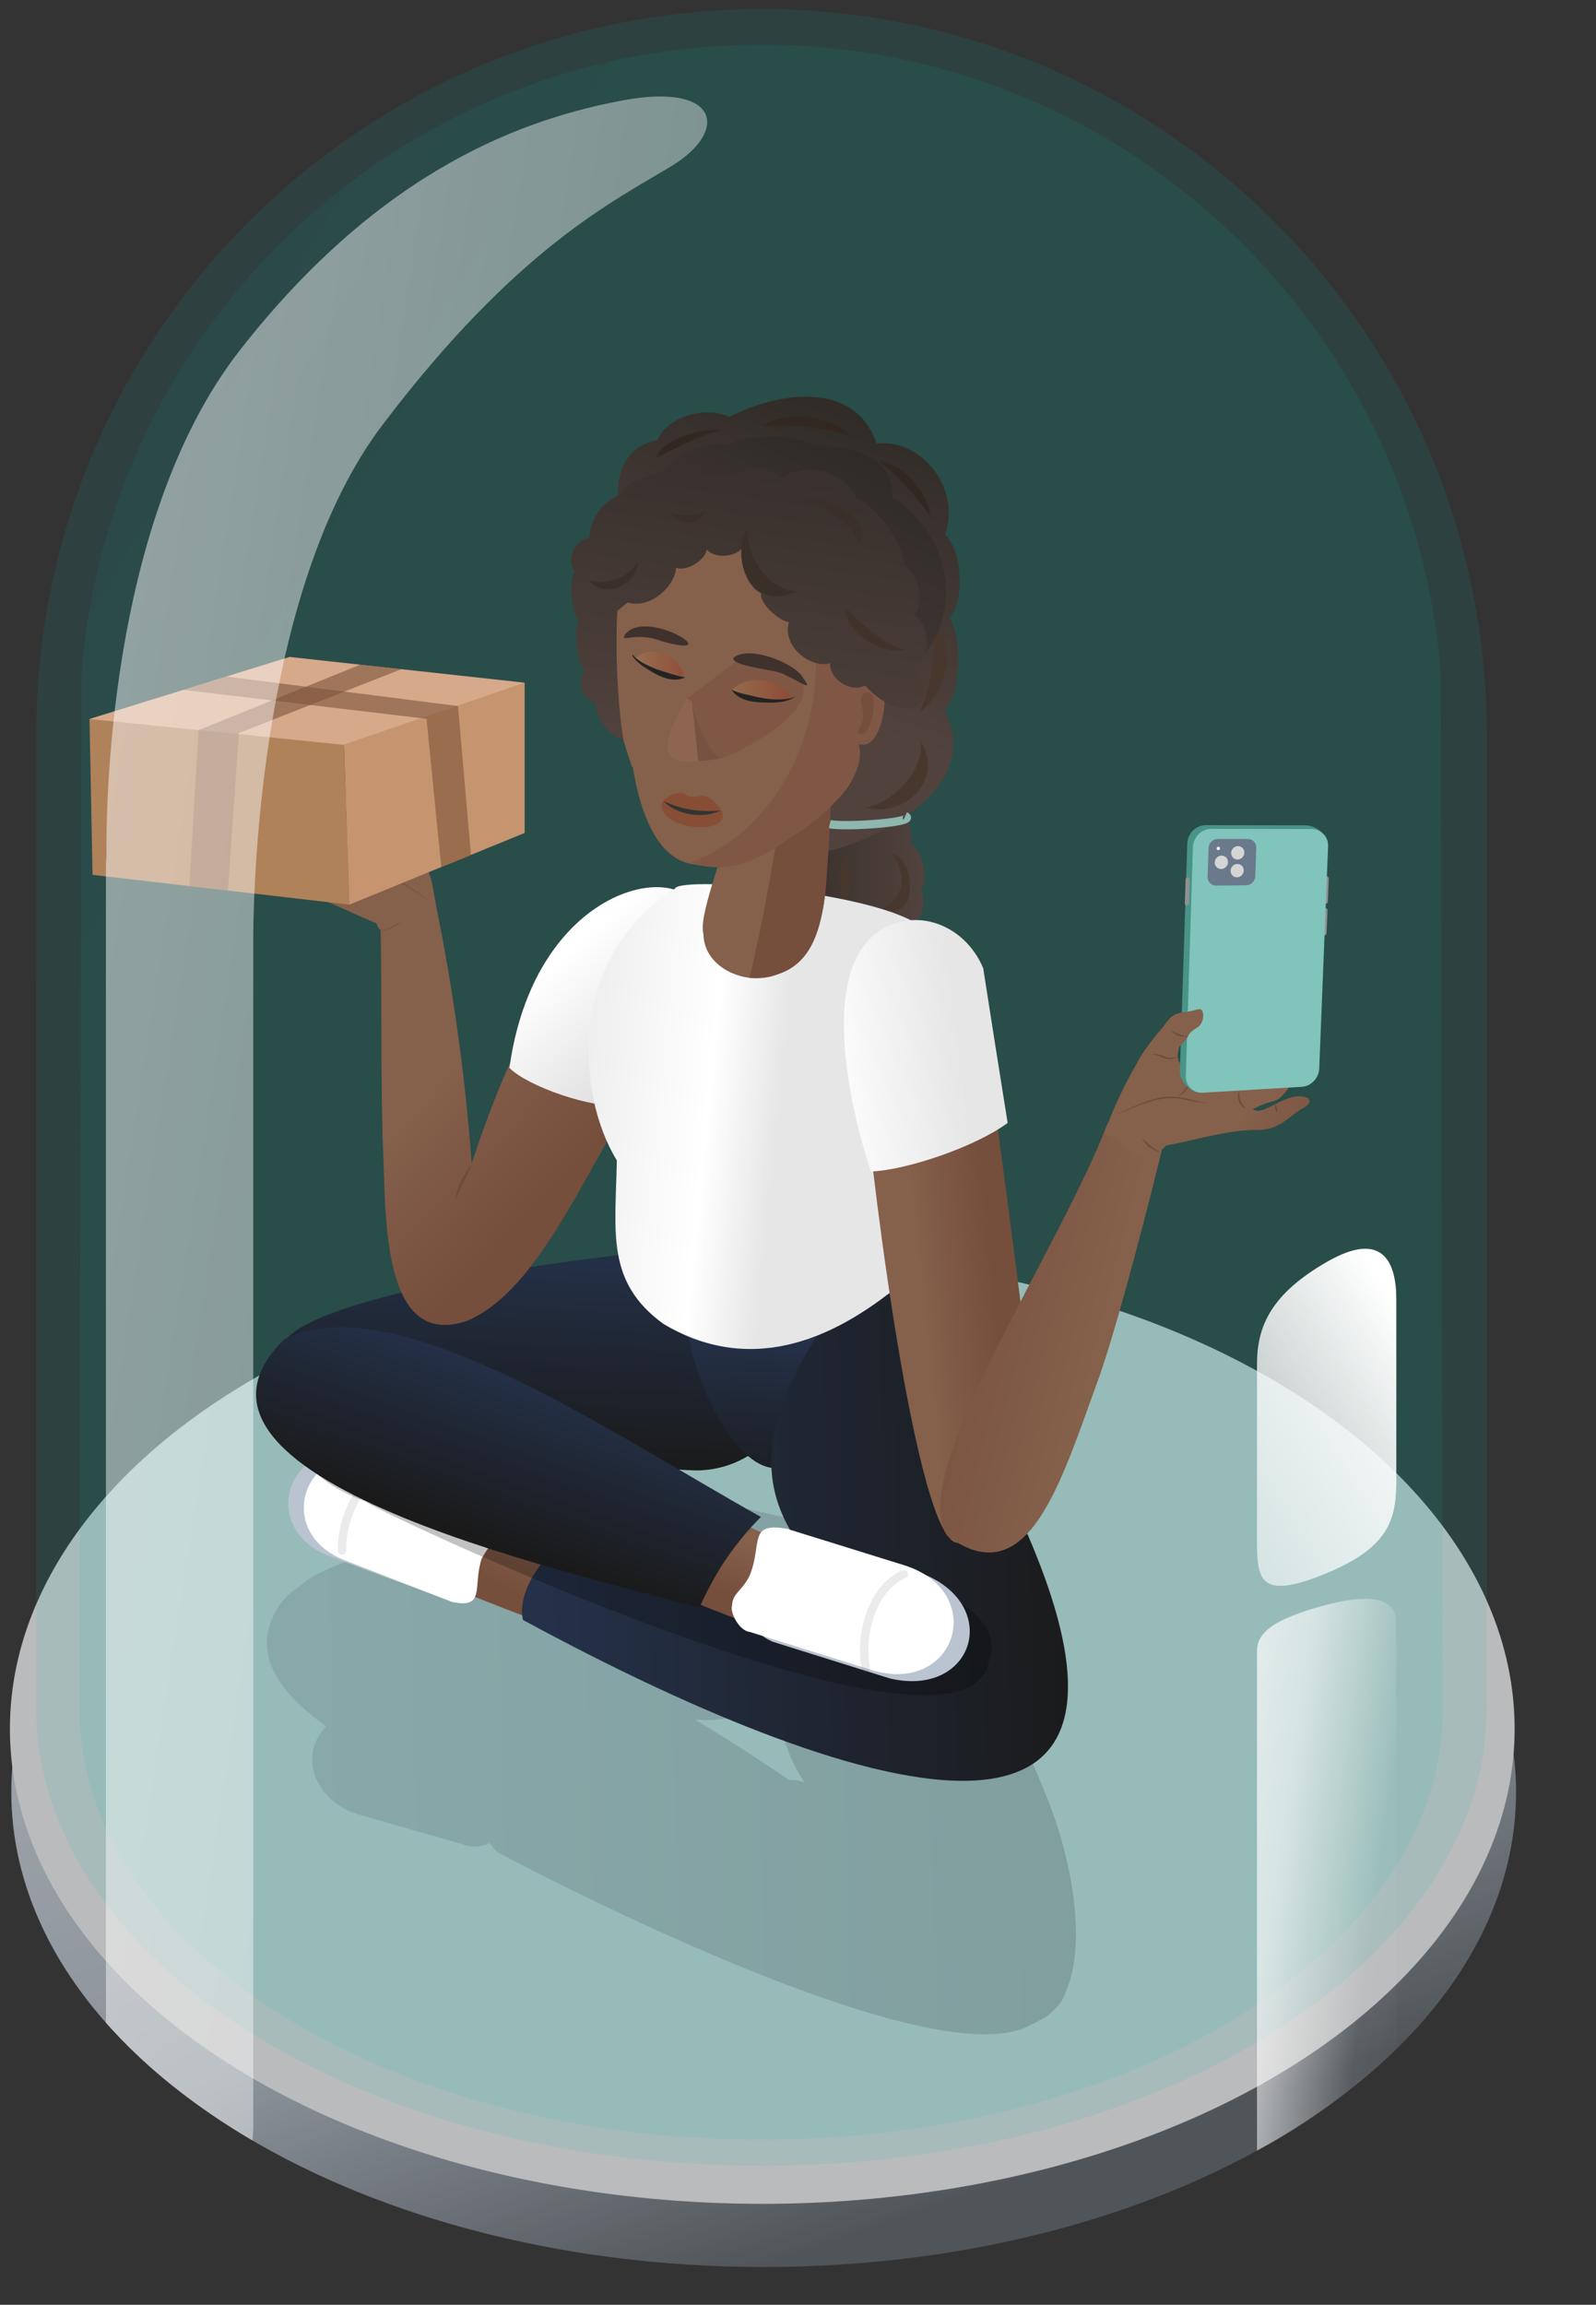 <?xml version="1.0" encoding="UTF-8"?>
<svg xmlns="http://www.w3.org/2000/svg" width="575" height="830" xmlns:xlink="http://www.w3.org/1999/xlink" version="1.1" viewBox="0 0 575 830">
  <rect x="0" y="0" width="575" height="830" fill="#333333" stroke="none"/>
  <defs>
    <style>
      .cls-1 {
        fill: #070707;
      }

      .cls-2 {
        fill: #d6a98a;
      }

      .cls-3 {
        opacity: .24;
      }

      .cls-3, .cls-4, .cls-5, .cls-6, .cls-7, .cls-8, .cls-9, .cls-10, .cls-11 {
        isolation: isolate;
      }

      .cls-12 {
        fill: #499488;
      }

      .cls-13 {
        fill: #85604b;
      }

      .cls-14 {
        fill: #232323;
      }

      .cls-15 {
        fill: #754e3c;
      }

      .cls-16 {
        fill: #333435;
      }

      .cls-17 {
        fill: url(#linear-gradient-8);
      }

      .cls-18 {
        fill: url(#linear-gradient-7);
      }

      .cls-19 {
        fill: url(#linear-gradient-5);
      }

      .cls-20 {
        fill: url(#linear-gradient-6);
      }

      .cls-21 {
        fill: url(#linear-gradient-9);
      }

      .cls-22 {
        fill: #7f563b;
        opacity: .61;
      }

      .cls-23 {
        fill: #3f332a;
      }

      .cls-24 {
        fill: #c6946f;
      }

      .cls-25 {
        fill: #3a4853;
        fill-opacity: 0;
      }

      .cls-26 {
        fill: #775243;
      }

      .cls-27 {
        fill: #8e6551;
      }

      .cls-28 {
        fill: #191512;
      }

      .cls-29 {
        fill: url(#linear-gradient);
      }

      .cls-30 {
        fill: #ecedef;
      }

      .cls-31 {
        fill: #919191;
      }

      .cls-32 {
        fill: #3f312c;
      }

      .cls-33 {
        fill: #80c4bc;
      }

      .cls-34 {
        fill: #6a798c;
      }

      .cls-35 {
        fill: #332821;
      }

      .cls-36 {
        fill: #47372c;
      }

      .cls-37 {
        fill: #af825a;
      }

      .cls-38 {
        fill: #fff;
      }

      .cls-39 {
        fill: #bac3d0;
      }

      .cls-4 {
        fill: url(#linear-gradient-3);
        opacity: .09;
      }

      .cls-5 {
        fill: url(#linear-gradient-4);
        opacity: .21;
      }

      .cls-6 {
        fill: url(#linear-gradient-2);
        opacity: .11;
      }

      .cls-40 {
        fill: url(#linear-gradient-10);
      }

      .cls-41 {
        fill: url(#linear-gradient-11);
      }

      .cls-42 {
        fill: url(#linear-gradient-12);
      }

      .cls-43 {
        fill: url(#linear-gradient-13);
      }

      .cls-44 {
        fill: url(#linear-gradient-19);
      }

      .cls-45 {
        fill: url(#linear-gradient-14);
      }

      .cls-46 {
        fill: url(#linear-gradient-22);
      }

      .cls-47 {
        fill: url(#linear-gradient-23);
      }

      .cls-48 {
        fill: url(#linear-gradient-28);
      }

      .cls-49 {
        fill: url(#linear-gradient-25);
      }

      .cls-50 {
        fill: url(#linear-gradient-32);
      }

      .cls-51 {
        fill: url(#linear-gradient-31);
      }

      .cls-52 {
        fill: url(#linear-gradient-33);
      }

      .cls-53 {
        fill: url(#linear-gradient-30);
      }

      .cls-54 {
        fill: url(#linear-gradient-15);
      }

      .cls-55 {
        fill: url(#linear-gradient-16);
      }

      .cls-56 {
        fill: url(#linear-gradient-17);
      }

      .cls-57 {
        fill: url(#linear-gradient-18);
      }

      .cls-58 {
        fill: url(#linear-gradient-35);
      }

      .cls-59 {
        fill: url(#linear-gradient-34);
      }

      .cls-60 {
        fill: url(#linear-gradient-36);
      }

      .cls-61 {
        fill: url(#linear-gradient-27);
      }

      .cls-62 {
        fill: url(#linear-gradient-24);
      }

      .cls-63 {
        fill: url(#linear-gradient-26);
      }

      .cls-64 {
        fill: url(#linear-gradient-29);
      }

      .cls-65 {
        fill: url(#linear-gradient-37);
      }

      .cls-66 {
        fill: #874e35;
      }

      .cls-67 {
        opacity: .73;
      }

      .cls-68 {
        opacity: .22;
      }

      .cls-69 {
        opacity: .18;
      }

      .cls-70 {
        opacity: .15;
      }

      .cls-71 {
        opacity: .12;
      }

      .cls-72 {
        fill: #d5d5d5;
      }

      .cls-73 {
        fill: #805745;
      }

      .cls-74 {
        stroke: #8eb7af;
        stroke-miterlimit: 10;
      }

      .cls-74, .cls-10, .cls-11 {
        fill: none;
      }

      .cls-74, .cls-11 {
        stroke-width: 3px;
      }

      .cls-7 {
        fill: url(#linear-gradient-38);
        opacity: .49;
      }

      .cls-8 {
        fill: url(#linear-gradient-21);
      }

      .cls-8, .cls-9 {
        opacity: .56;
      }

      .cls-9 {
        fill: url(#linear-gradient-20);
      }

      .cls-75 {
        fill: #3a3029;
      }

      .cls-10 {
        stroke-width: 3px;
      }

      .cls-10, .cls-11 {
        opacity: .14;
        stroke: #6d6f72;
        stroke-linecap: round;
        stroke-linejoin: round;
      }
    </style>
    <linearGradient id="linear-gradient" x1="-6202.241" y1="664.666" x2="-6201.823" y2="663.9" gradientTransform="translate(3362476.923 227923.513) scale(542.113 -342.142)" gradientUnits="userSpaceOnUse">
      <stop offset="0" stop-color="#cfd5dc"/>
      <stop offset=".606" stop-color="#aab5c0"/>
      <stop offset="1" stop-color="#5b6167"/>
    </linearGradient>
    <linearGradient id="linear-gradient-2" x1="-6202.219" y1="665.504" x2="-6201.914" y2="665.221" gradientTransform="translate(3241138.816 516806.949) scale(522.585 -776.608)" gradientUnits="userSpaceOnUse">
      <stop offset="0" stop-color="#178eac"/>
      <stop offset="1" stop-color="#00bbac"/>
    </linearGradient>
    <linearGradient id="linear-gradient-3" x1="-6201.457" y1="665.489" x2="-6201.152" y2="665.206" gradientTransform="translate(3045692.94 502030.558) scale(491.13 -754.402)" xlink:href="#linear-gradient-2"/>
    <linearGradient id="linear-gradient-4" x1="-7287.924" y1="-412.36" x2="-7286.924" y2="-412.378" gradientTransform="translate(2124604.687 80034.465) scale(291.511 192.54)" gradientUnits="userSpaceOnUse">
      <stop offset="0" stop-color="#536473"/>
      <stop offset="1" stop-color="#303740"/>
    </linearGradient>
    <linearGradient id="linear-gradient-5" x1="271.315" y1="-65.63" x2="333.169" y2="-65.63" gradientTransform="translate(0 252) scale(1 -1)" gradientUnits="userSpaceOnUse">
      <stop offset="0" stop-color="#2d2925"/>
      <stop offset=".978" stop-color="#51423d"/>
    </linearGradient>
    <linearGradient id="linear-gradient-6" x1="-7337.643" y1="-478.889" x2="-7336.452" y2="-478.836" gradientTransform="translate(-167498.071 157609.988) rotate(128.152) scale(29.781 72.786) skewX(31.048)" gradientUnits="userSpaceOnUse">
      <stop offset="0" stop-color="#85604b"/>
      <stop offset=".26" stop-color="#85604b"/>
      <stop offset=".85" stop-color="#754e3c"/>
      <stop offset="1" stop-color="#754e3c"/>
    </linearGradient>
    <linearGradient id="linear-gradient-7" x1="-7312.632" y1="-453.926" x2="-7311.632" y2="-453.944" gradientTransform="translate(-114139.478 575911.823) rotate(92.98) scale(79.401 185.637)" gradientUnits="userSpaceOnUse">
      <stop offset="0" stop-color="#243149"/>
      <stop offset="1" stop-color="#1a1a1a"/>
    </linearGradient>
    <linearGradient id="linear-gradient-8" x1="-7289.096" y1="-513.096" x2="-7288.347" y2="-512.924" gradientTransform="translate(88730.056 593036.287) rotate(77.993) scale(82.039 71.633)" xlink:href="#linear-gradient-7"/>
    <linearGradient id="linear-gradient-9" x1="-7278.564" y1="-412.253" x2="-7277.638" y2="-412.27" gradientTransform="translate(1548727.901 75984.412) scale(212.753 182.974)" xlink:href="#linear-gradient-7"/>
    <linearGradient id="linear-gradient-10" x1="-13719.832" y1="1463.381" x2="-13695.293" y2="1472.046" gradientTransform="translate(-13597.024 -1212.364) rotate(-167.619)" xlink:href="#linear-gradient-6"/>
    <linearGradient id="linear-gradient-11" x1="-7714.428" y1="-415.153" x2="-7713.955" y2="-414.772" gradientTransform="translate(1263811.94 131671.961) rotate(3.038) scale(164.479 154.52)" xlink:href="#linear-gradient-6"/>
    <linearGradient id="linear-gradient-12" x1="97.47" y1="291.808" x2="115.031" y2="291.808" gradientTransform="matrix(1,0,0,1,0,0)" xlink:href="#linear-gradient-6"/>
    <linearGradient id="linear-gradient-13" x1="91.93" y1="299.607" x2="113.848" y2="299.607" gradientTransform="matrix(1,0,0,1,0,0)" xlink:href="#linear-gradient-6"/>
    <linearGradient id="linear-gradient-14" x1="-7641.282" y1="-373.374" x2="-7642.617" y2="-373.342" gradientTransform="translate(464498.077 -94434.313) rotate(-13.964) scale(61.968 53.852)" xlink:href="#linear-gradient-6"/>
    <linearGradient id="linear-gradient-15" x1="-7345.144" y1="-478.041" x2="-7343.953" y2="-477.987" gradientTransform="translate(-172609.062 152197.693) rotate(130.037) scale(29.781 72.786) skewX(31.048)" xlink:href="#linear-gradient-6"/>
    <linearGradient id="linear-gradient-16" x1="-7345.899" y1="-448.651" x2="-7344.93" y2="-448.668" gradientTransform="translate(-247694.613 412892.739) rotate(109.993) scale(64.294 204.941)" xlink:href="#linear-gradient-7"/>
    <linearGradient id="linear-gradient-17" x1="-7123.451" y1="-490.589" x2="-7117.82" y2="-488.791" gradientTransform="translate(161343.181 160394.549) rotate(38.016) scale(31.659 54.754)" gradientUnits="userSpaceOnUse">
      <stop offset="0" stop-color="#fff"/>
      <stop offset=".502" stop-color="#c1c1c1"/>
      <stop offset=".509" stop-color="gray"/>
      <stop offset=".74" stop-color="gray"/>
      <stop offset="1" stop-color="gray"/>
    </linearGradient>
    <linearGradient id="linear-gradient-18" x1="280.324" y1="-151.626" x2="154.709" y2="-138.825" gradientTransform="translate(0 252) scale(1 -1)" gradientUnits="userSpaceOnUse">
      <stop offset="0" stop-color="#e6e6e6"/>
      <stop offset=".202" stop-color="#fff"/>
      <stop offset=".771" stop-color="#e5e5e5"/>
      <stop offset="1" stop-color="#e6e6e6"/>
    </linearGradient>
    <linearGradient id="linear-gradient-19" x1="311.626" y1="116.217" x2="272.906" y2="-.994" xlink:href="#linear-gradient-5"/>
    <linearGradient id="linear-gradient-20" x1="229.12" y1="12.509" x2="246.476" y2="12.509" gradientTransform="translate(0 252) scale(1 -1)" gradientUnits="userSpaceOnUse">
      <stop offset="0" stop-color="#a57a53"/>
      <stop offset=".978" stop-color="#99432c"/>
    </linearGradient>
    <linearGradient id="linear-gradient-21" x1="263.77" y1="3.228" x2="285.27" y2="3.228" xlink:href="#linear-gradient-20"/>
    <linearGradient id="linear-gradient-22" x1="308.042" y1="103.395" x2="241.861" y2="-27.9" xlink:href="#linear-gradient-5"/>
    <linearGradient id="linear-gradient-23" x1="284.185" y1="130.651" x2="261.707" y2="-27.209" xlink:href="#linear-gradient-5"/>
    <linearGradient id="linear-gradient-24" x1="-7073.062" y1="-406.665" x2="-7071.529" y2="-406.596" gradientTransform="translate(218666.752 41688.311) rotate(-6.488) scale(30.014 161.391)" xlink:href="#linear-gradient-6"/>
    <linearGradient id="linear-gradient-25" x1="-7801.453" y1="-418.241" x2="-7800.601" y2="-418.329" gradientTransform="translate(-1208983.426 -113340.315) rotate(-171.573) scale(155.489 -154.52)" xlink:href="#linear-gradient-6"/>
    <linearGradient id="linear-gradient-26" x1="-14258.594" y1="812.227" x2="-14277.2" y2="805.69" gradientTransform="translate(-13777.469 -890.415) rotate(-171.576)" xlink:href="#linear-gradient-6"/>
    <linearGradient id="linear-gradient-27" x1="-8212.914" y1="-442.377" x2="-8213.049" y2="-441.895" gradientTransform="translate(-118807.948 -9919.628) rotate(-165.889) scale(14.39 -43.176) skewX(-.05)" xlink:href="#linear-gradient-6"/>
    <linearGradient id="linear-gradient-28" x1="-8060.634" y1="-440.416" x2="-8059.63" y2="-438.871" gradientTransform="translate(-175133.407 -20217.983) rotate(-168.457) scale(21.855 -33.942) skewX(-.011)" xlink:href="#linear-gradient-6"/>
    <linearGradient id="linear-gradient-29" x1="-7858.875" y1="-460.161" x2="-7860.21" y2="-460.129" gradientTransform="translate(-450031.782 -186334.199) rotate(-154.571) scale(61.968 -53.852)" xlink:href="#linear-gradient-6"/>
    <linearGradient id="linear-gradient-30" x1="-7133.81" y1="-386.33" x2="-7135.048" y2="-386.524" gradientTransform="translate(282355.277 -32523.341) rotate(-12.007) scale(39.626 68.552)" gradientUnits="userSpaceOnUse">
      <stop offset="0" stop-color="#e6e6e6"/>
      <stop offset="1" stop-color="#fff"/>
    </linearGradient>
    <linearGradient id="linear-gradient-31" x1="-7592.489" y1="-372.295" x2="-7592.308" y2="-371.821" gradientTransform="translate(327416.351 -60732.925) rotate(-13.965) scale(43.773 53.111)" xlink:href="#linear-gradient-6"/>
    <linearGradient id="linear-gradient-32" x1="131.574" y1="292.652" x2="147.674" y2="292.652" gradientTransform="matrix(1,0,0,1,0,0)" xlink:href="#linear-gradient-6"/>
    <linearGradient id="linear-gradient-33" x1="-7900.749" y1="-460.371" x2="-7900.38" y2="-459.402" gradientTransform="translate(-322384.025 -126058.727) rotate(-154.571) scale(43.773 -53.111)" xlink:href="#linear-gradient-6"/>
    <linearGradient id="linear-gradient-34" x1="-7900.688" y1="-460.299" x2="-7900.502" y2="-459.812" gradientTransform="translate(-322384.025 -126058.727) rotate(-154.571) scale(43.773 -53.111)" xlink:href="#linear-gradient-6"/>
    <linearGradient id="linear-gradient-35" x1="-7900.298" y1="-459.884" x2="-7900.033" y2="-460.634" gradientTransform="translate(-322384.025 -126058.727) rotate(-154.571) scale(43.773 -53.111)" xlink:href="#linear-gradient-6"/>
    <linearGradient id="linear-gradient-36" x1="-6090.886" y1="664.216" x2="-6088.981" y2="663.143" gradientTransform="translate(306115.951 138782.064) scale(50.19 -208.144)" gradientUnits="userSpaceOnUse">
      <stop offset="0" stop-color="#fff"/>
      <stop offset=".541" stop-color="#fff" stop-opacity=".6"/>
      <stop offset=".826" stop-color="#fff" stop-opacity=".043"/>
      <stop offset="1" stop-color="#fff" stop-opacity="0"/>
    </linearGradient>
    <linearGradient id="linear-gradient-37" x1="-6089.286" y1="662.533" x2="-6092.287" y2="658.077" gradientTransform="translate(306109.741 80883.261) scale(50.189 -121.398)" gradientUnits="userSpaceOnUse">
      <stop offset="0" stop-color="#fff"/>
      <stop offset=".536" stop-color="#fff" stop-opacity=".043"/>
      <stop offset=".541" stop-color="#fff" stop-opacity=".6"/>
      <stop offset="1" stop-color="#fff" stop-opacity="0"/>
    </linearGradient>
    <linearGradient id="linear-gradient-38" x1="-6185.34" y1="665.265" x2="-6182.481" y2="663.714" gradientTransform="translate(1339897.995 496202.722) scale(216.62 -745.624)" xlink:href="#linear-gradient-36"/>
  </defs>
  <!-- Generator: Adobe Illustrator 28.6.0, SVG Export Plug-In . SVG Version: 1.2.0 Build 709)  -->
  <g>
    <g id="Layer_1">
      <g class="cls-67">
        <path class="cls-25" d="M298.179,469c150.912,0,273.251,80.074,273.251,178.85s-122.339,178.85-273.251,178.85S24.93,746.626,24.93,647.85s122.338-178.85,273.249-178.85Z"/>
        <path class="cls-29" d="M274.093,474.242c149.7,0,272.1,76.591,272.1,171.071s-121.354,171.071-271.055,171.071S4.08,739.793,4.08,645.313s120.311-171.071,270.013-171.071Z"/>
        <ellipse class="cls-30" cx="274.628" cy="622.571" rx="271.058" ry="171.071"/>
      </g>
      <path class="cls-6" d="M13.059,615v-.2h0v-352.467h.01C14.288,119.071,130.801,3.3,274.352,3.3s260.063,115.771,261.282,259.033h.01v352.467h0v.2c0,91.076-116.985,164.908-261.293,164.908S13.059,706.071,13.059,615Z"/>
      <path class="cls-4" d="M28.659,615.518c.228-124.106.456-248.212.684-372.318C38.792,116.207,144.82,16.1,274.224,16.1s235.435,100.107,244.881,227.1c.228,124.107.456,248.213.684,372.32,0,85.594-109.943,154.982-245.565,154.982S28.659,701.112,28.659,615.518Z"/>
      <path class="cls-5" d="M179.53,667.176c-1.3-1-2.3-2.2-3.1-3.5-1.7.8-3.5,1.3-5.4,1.3-.6,0-1.2-.1-1.9-.2v.1l-1-.3-39.1-11.2c-11.6-3.4-18.8-14.3-15.9-24.3.8-2.8,2.3-5.3,4.4-7.4-22.9-16.2-24.6-30.3-18-41.7,1.9-3.5,4.7-6.4,8.1-8.4,17.2-17.8,127.1-32.4,145.4-31.4h4.4c3.7.2,7.4,1.2,10.7,3l24.2,5.4c6.6-1.3,13.5.2,19,4.2.3-.4.5-.9.8-1.3,7.2-12.5,42.1,44.1,48.5,62.8,0,0,3.9,1.7,16.4,32.6,10.2,25.3,14.2,54.7,6.8,70.7-.8,2.4-2.1,4.5-4,6.1-.9.9-1.8,1.8-2.8,2.5-.6.4-1.2.7-1.8,1-1.9,1.1-3.9,2.1-5.9,3-3.9,1.7-8.8,2.4-14.5,2.4-53,.1-175.3-65.4-175.3-65.4ZM288.13,641.377l1.6.4c-4.5-7-8-15-8.5-23.4-2.9-.7-5.5-2.1-7.7-4.1-6.1,3.7-13.2,5.5-20.4,5.1l-2.7-.1c16.2,9.8,28.9,18.3,33.9,21.7.9,0,1.8,0,2.7.2v-.1l1.1.3Z"/>
      <path class="cls-19" d="M271.73,303.877c-1.2.9.4,9.9,2.3,11.1-.6,3.3,2.4,10.6,3.7,11.7-1.6,5.1,3.3,15.3,9.3,13.3-.6,4.3,5.5,12.8,10.4,5.9,1.7,2.2,7.7,3.1,9.2.6,3.5,3.3,8.4,1.3,8.7-3.4,3.9,4.3,10,2.9,10.1-3.8,1.9-.2,3.6-4.9,2-7.8,5,1,6.5-6,4.4-11.1,3.3-3.9-.1-14.5-3.7-16.5,1.7-6.1-5.8-16.7-8.4-17.1"/>
      <path class="cls-36" d="M305.23,307.776c-5,4.4-1.9,20.9,1.9,24.5-1.3-3.1-1.2-23.1-1.9-24.5Z"/>
      <path class="cls-36" d="M321.43,307.377c3.7,5.9,6.6,14.3-3.7,19.9,14.4,4.9,11.3-18.5,3.7-19.9Z"/>
      <path class="cls-20" d="M236.93,568.276l-19.3,24c-17.8-5.7-52.6-19.3-69.3-26.6l17.2-24.8c3.4-3.1,73.2,23.9,71.4,27.4Z"/>
      <path class="cls-39" d="M155.83,574.176c-12.5-4.6-25-9.2-37.5-13.9-26.7-10.7-13.1-45.4,13.7-35.3l38.9,15.2c-5.2,11-10.5,22.9-15.1,34Z"/>
      <path class="cls-38" d="M162.83,576.877h0l-38.9-15.1c-26.7-10.7-13.1-45.4,13.7-35.3l38.9,15.2v.1c8.5,8.5,2.1,10.3-3,19.5-3.3,10.1,1.6,18.2-10.7,15.6Z"/>
      <path class="cls-10" d="M142.63,527.377c-12.3,2.9-19.7,19.1-19.4,31"/>
      <path class="cls-18" d="M286.73,495.476c-1,19.8-17.9,35-37.7,34-.6-.1-116-6-116.7-6.1-20-.7-32.8-20.4-30.9-37.9,3.5-19.5,128.2-36.3,147.6-35.3,22.3-2.1,38.7,23.9,37.7,45.3Z"/>
      <path class="cls-17" d="M321.73,485.176c5.3,32.5-15.9,38.2-40,43.3-14.6,3.1-29-25.5-32.8-43.3-3.8-17.8-10.4-31.4,4.2-34.5l35.3,7.9c14.6-3.1,29.5,8.8,33.3,26.6Z"/>
      <path class="cls-21" d="M200.93,557.976c17.9,6.8,35.7,13.5,53.6,20.3.7.4,59.4,9.2,59.9,10-2.5-3.9-4.6-8-6.3-12.3-47.3-35.9-32.7-71.4,0-114.6,7.2-12.5,42.1,44.1,48.5,62.9,94.4,180.4-71,111.9-168.2,59.1-2.4-10,7.6-23.4,12.5-25.4Z"/>
      <path class="cls-40" d="M155.63,317.776c-2.7-9.3-10.2-32.9-17.6-33.8-4.6-1.6-4.5-3.2-6-1.1-.3-.5-.7-.9-1.1-1.1-11.4,7-21.8,5.5-13.1,19.4-22-3.1-6.2-22.4-17.3-23.3-.7,3.5-1.4,7.1-2.1,10.6-1.6-2.8-3.4-4.1-6.4-2.8,2.3,7.4,4.7,14.7,7,22.1,3.9,1.5,5.9,4.3,10.2,5.9-6.4,1.1-5.9-2.2-13.9-6.7-3.1-2.6-11-1.8-4.8,2.9,4.7,4.6,6.7,9.6,15.6,10.9,10.7,2.6,19.4,7.7,29.5,11.7.2.7.6,1.5,1.1,2.3M136.63,334.576c7.2-.5,14.4-1,21.7-1.6-.9-5.1-1.8-10.2-2.7-15.3M129.43,288.776c.7-.8,1.7-1.8,2.3-2.8.3,2.9,2.6,2.8,3.8,5.9.2,1.3,1.7,3.8,2.6,4.8,1.4,11.4-13.4,6.8-14.6-3.7,2.9-1.4,4.8-3.1,5.9-4.2Z"/>
      <path id="Union_51" class="cls-41" d="M137.83,410.276c-.8-38.5-.1-44.2-.8-81.4,6.8-.3,13.6-.7,20.4-1,5.8,28,10.5,62.5,12.5,91.1,19.1-57.7,45.7-106,68.6-42.5-29,47.8-44.2,87.7-70,99.1-32.8,11.5-29.2-43.1-30.7-65.3Z"/>
      <path id="Path_6364" class="cls-42" d="M97.73,291.377c-.8-2.8.3-10.5,2.6-13.6,8-.3,2.3,14.2,6.4,17.7,2.8,4.2,8,3.7,8.3,6.3.1,3.7-5.6,4.9-7.6,3.5-5.6-1.8-8.9-8.6-9.7-13.9Z"/>
      <path id="Path_6365" class="cls-43" d="M98.93,307.676c-4.3-5.7-6.5-16.4-7-22.1,4.5-1.8,7,2.1,7.7,7.5,1.8,3.2,3.7,6.3,5.5,9.4,2.9,2.1,5.4,1.4,7.8,4.1,2.2,2.3.2,7.7-3.4,7.5-1.5,0-1.9-1-4.9-3-3.1-2-4.1-1.8-5.7-3.4Z"/>
      <path id="Path_6363" class="cls-45" d="M135.53,332.276c-10.1-3.9-18.8-9.1-29.5-11.7-8.9-1.3-10.9-6.3-15.6-10.9-1.5-1-3.8-3.6-1-4.2,6.7-1.2,13.2,8.5,16.8,8.2,7-.9,18.2,1.4,25.9.9,45,3.2,12.8,35.3,3.4,17.7Z"/>
      <g class="cls-71">
        <path class="cls-28" d="M98.53,312.776c.4-1,.8-1.9,1.4-2.9.2,1.1-.4,2.4-1.4,2.9h0Z"/>
      </g>
      <g class="cls-71">
        <path class="cls-28" d="M110.03,313.377c1.3-.3,2.1-1.2,2.7-2.2s1.1-2.2.9-3.5c1.2,2.3-.9,6-3.6,5.7h0Z"/>
      </g>
      <g class="cls-71">
        <path class="cls-28" d="M111.93,305.676c.8-.3,1.3-1.1,1.9-1.7.5-.7,1.1-1.3,1.3-2.1.4,1.3-1.7,4-3.2,3.8h0Z"/>
      </g>
      <g class="cls-71">
        <path class="cls-28" d="M105.13,302.476c-.5,1.1-1.9,1.9-3.1,1.8,1-.7,2-1.2,3.1-1.8h0Z"/>
      </g>
      <g class="cls-71">
        <path class="cls-28" d="M104.53,297.576c.5,0,1-.4,1.5-.6.5-.3.9-.4,1.2-.9.2,1.1-1.9,2.1-2.7,1.5h0Z"/>
      </g>
      <g class="cls-71">
        <path class="cls-28" d="M97.13,294.576c.8-.3,1.6-.4,2.5-.5-.4.8-1.7,1-2.5.5h0Z"/>
      </g>
      <g class="cls-71">
        <path class="cls-28" d="M101.63,288.976c.6-.1,1.2-.4,1.8-.5.2,0,.4-.1.6-.2-.1.3-.2.4-.4.6-.5.4-1.4.6-2,.1h0Z"/>
      </g>
      <g class="cls-71">
        <path class="cls-28" d="M137.03,334.976c1.4-.1,2.8-.7,4-1.3,1.3-.7,2.6-1.3,3.6-2.3-1.3,2.2-5.1,4.1-7.6,3.6h0Z"/>
      </g>
      <g class="cls-71">
        <path class="cls-28" d="M132.73,304.276c-1.2,4-.4,6.9,2.2,10.1-3.2-2.4-4.2-6.5-2.2-10.1h0Z"/>
      </g>
      <g class="cls-71">
        <path class="cls-28" d="M123.13,314.476c5.8.3,11.8-.9,17.4,1.1,5.4,2.2,10.1,5.8,14.7,9.3-7.3-4.5-14.3-10.6-23.4-10-2.9-.1-5.8-.2-8.7-.4h0Z"/>
      </g>
      <path class="cls-3" d="M110.23,518.877s1.6-10.5,15-6.6c60.4,17.7,133.4,37.3,186.7,49.7,28.1,10.2,50.6,20.2,44.3,36.4-8.6,47.3-232.7-59.9-223.9-57.4-28.1-10.4-22.1-22.1-22.1-22.1Z"/>
      <g class="cls-70">
        <path class="cls-28" d="M170.23,418.976c-2.1,4.6-4.2,9.1-6.5,13.6.9-5,3.2-9.7,6.5-13.6h0Z"/>
      </g>
      <path class="cls-54" d="M289.03,560.877l-20.1,23.4c-17.6-6.3-51.9-21-68.4-28.9l18-24.2c3.6-3,72.4,26.3,70.5,29.7Z"/>
      <path class="cls-55" d="M260.83,562.577c-3.9,6-6.8,11.7-8.9,16.5-31.5-9.8-202.5-44.6-149.6-96.7,39.5-20.3,118.5,34.2,171.8,63.9-4.1,4.1-8.8,9.5-13.3,16.3Z"/>
      <path class="cls-39" d="M289.73,553.476h0l42.8,13.3c28.6,11.5,18.2,44.6-11.8,37.7l-42.8-13.4v-.1c-16.7-6.8-5.9-41.4,11.8-37.5Z"/>
      <path class="cls-38" d="M283.63,550.577c14.3,4.4,28.5,8.9,42.8,13.3,29.4,9.9,18,46.3-11.8,37.7-14.8-4.6-29.7-9.2-44.5-13.9-4-.4-7.2-7.3-6.4-9.4.1-4.6,3.7-5.3,6.4-11,4.6-11.4-.8-19.3,13.5-16.7Z"/>
      <path class="cls-11" d="M325.63,566.877c-11.6,5.1-16,22-13.7,33.8"/>
      <path class="cls-56" d="M183.53,384.576c11-79.1,85.4-77.4,65.2-41-8.5,18.1-16.9,36.3-25.4,54.4-9.7,1.3-33-6.6-39.8-13.4Z"/>
      <path class="cls-57" d="M239.03,476.776c-20.8-15.1-17.3-33-16.8-58.9-14.9-24.2-17.5-73.6,20.9-97.8,1.3-5.2,84.9,2,91.8,17.1,3.8,2.9,4.5,52,.1,55-3,6.2-7.2,10.1-10,12.2-1.5,20.4-3,40.9-4.6,61.3-16.6,12.7-47.1,31.5-81.4,11.1Z"/>
      <path class="cls-44" d="M223.33,183.876c-2.4-12.3,1.4-23.1,13.6-25.4,3.7-9.1,18.4-12.2,25.8-8.3,17.3-9,45.3-13.5,53.1,9.6,15-2.1,30.6,14.9,24.7,32.8,6.3,6.1,7.1,23.4,1.5,30,4.2,5.8,4.9,25.5-1.7,33.5,15.5,28.8-29.6,50.9-53.4,52.3l-63.6-124.5Z"/>
      <path class="cls-13" d="M221.53,210.376c8.1-5.9,31.1-15.6,42.6-14.3,21.4,2.2,37.3,28.6,38.4,48.2,21.2-13.2,18.6,25.7,6.8,23.7,0,15.2-6,18.7-17.7,28.5-12.4,10.5-26.6,18-41,14.9-14.7-1.3-20.4-21.3-22.5-34.3-8.5-21.4-9.6-49.7-6.6-66.7Z"/>
      <path class="cls-13" d="M260.63,206.476c9.1,3.4,11.3,7.6,17.3,11.7,5.1,2.5,9.3.3,14.5,7.5,6.9,9.5,7.8,26,7.8,26,0,0-2-2.8-2.2-2.7s1.1,2.5,1.2,2.7c1.5,3,1.7,19-2,65.2.2,3,.1,7.3-1.2,12.3-1.3,5.2-4.4,16.9-15,21.3-10.8,5.2-27.4-1.2-27.6-14.1-2.2-7.4,10.3-35.1,9.2-42.5-2.7-31.1-3.2-27.8-2-87.4Z"/>
      <path class="cls-15" d="M299.43,257.276c.6,22.4-.3,41.1-1.4,55.2-1.3,25.7-7,40-28,39.7,4.8-20,9.2-44,11.9-64.9,9.4-8.9,18.3-16.9,17.5-30Z"/>
      <path class="cls-73" d="M285.63,207.376c8.2,6.6,18.7,26,19.9,35.4,3.2-2.8,10.5,0,11.6,2.6,3.8,3.2.6,25.9-7.8,22.4,4.2,14.6-19.2,30.9-24.9,34.1-13.4,9.5-23.2,12.8-35.7,8.7,40.4-14.6,56.5-70.9,36.9-103.2Z"/>
      <path class="cls-15" d="M311.53,249.676c6.3-2.7,2.3,16.6-1.6,14.7-2.5-1,.6-2.1,1-5.8.4-3.6-2.4-7.4.6-8.9Z"/>
      <path class="cls-66" d="M260.33,294.476c-2,6.3-21.9,3.5-22-4.4.4-3,5.9-5.5,8.4-4.2,1,1.2,4.2,1.5,5.3.7,3.1-.8,9.1,4.6,8.3,7.9Z"/>
      <path class="cls-16" d="M239.03,288.476c6.4,3.1,13.6,4.1,20.6,3.4-6.1,3.1-15.8,1.7-20.6-3.4h0Z"/>
      <path class="cls-32" d="M225.03,228.776c-1.5,2.8,4.2-1.5,13.6,2.2,24.6,6.9-6.4-12.8-13.6-2.2Z"/>
      <path class="cls-9" d="M246.43,243.976c-4.4,1.7-16.1-3.9-17.4-7.2,7.3-5.6,17.2,1.2,17.4,7.2Z"/>
      <path class="cls-14" d="M227.93,235.776c2.2,2.6,5.6,4,8.8,5.3,3.3,1,6.4,2.2,9.8,2.8.1,0,.1.2,0,.2-5.3,2.2-10.8-1.5-15.1-4.3-1.4-1.1-2.9-2.2-3.7-3.9-.1-.1.1-.2.2-.1h0Z"/>
      <path id="Path_6623" class="cls-73" d="M266.43,237.376c33.2.8,28.3,19.3-.1,32.8-14.9,8.9-22-1.4-18.8-18.6,6.3-4.8,12.6-9.5,18.9-14.2Z"/>
      <path class="cls-26" d="M249.53,253.776c1,4.9,5,16,9.8,19.2-2.3.9-9.5,1.3-10.6.9-1.2-.9-.7-3.1-.2-6,1.2-8.1.3-17.5,1-14.1Z"/>
      <path class="cls-27" d="M247.53,251.476l1.8,1.4,2.2,21.1c-20,3.2-7.5-16.2-4-22.5Z"/>
      <path class="cls-32" d="M289.43,244.276c3.6,5-.7,1.4-6.4-1.1-2.2-2.1-19.7-3-18.8-6.3,5.9-4.8,22.8,2.3,25.2,7.4Z"/>
      <path class="cls-8" d="M263.73,248.476c3.9,4.6,18.6,5.2,21.5,2.7-3-5.6-15-9.4-21.5-2.7Z"/>
      <path class="cls-14" d="M286.23,251.076c-3.4,2.2-7.7,2-11.6,1.9-3.9-.1-8.6-.9-10.9-4.4-.1-.1.1-.2.1-.1,1.8.9,3.5,1.3,5.4,1.7,3.7.9,7.5,1.8,11.3,1.7,1.9,0,3.9-.1,5.6-.9.1-.1.2,0,.1.1h0Z"/>
      <path class="cls-74" d="M326.13,293.877c5,2.3-22,4.1-27.2,2.9"/>
      <path class="cls-35" d="M236.33,164.976c2.2-7.5,19.4-11.4,23.5-9.8-4.1-.4-22.1,9.1-23.5,9.8Z"/>
      <path class="cls-35" d="M335.03,185.776c.2-6.6-9.1-19-18.2-19.7,6.2,4.9,14,13.4,18.2,19.7Z"/>
      <path class="cls-36" d="M337.13,226.176c9,9,1.1,25.7-5.8,30.3,1.3-2.9,2.9-7.4,4-13,1.9-10.1.6-17.1,1.8-17.3Z"/>
      <path class="cls-35" d="M274.93,153.576c6.5-6.2,25.9-4.2,32.7,4.5-7.1-4.4-26.3-5.4-32.7-4.5Z"/>
      <path class="cls-36" d="M331.83,267.377c.7,12.1-12.5,23-20.5,23.4,16.9,4,28.2-11.9,20.5-23.4Z"/>
      <path class="cls-46" d="M262.53,160.276c6-4.4,25.3-4.1,30.9.3,9.6,0,28,1.3,28.1,18.5,24.1,15.2,26.1,48.7,3.5,63.6-12.3-32.4-28.8-47.4-44.1-54.6-25.4-11.9-56.3-6.1-56.8-10.8-.2-1.6,3-4,15.8-7.9,2.3-5.1,15.5-11.7,22.6-9.1Z"/>
      <path class="cls-47" d="M267.83,196.776c-2.1,3.8.9,14.5,6.3,16.8-.2,4.9,8.1,10.7,10.1,10.4-2.6,9.4,8.6,17,14.9,14.8-.7,5,6.7,11,12.5,8.1,15.7,16.6,27.8,4.9,17.4-6.1,7.6-4.8,5.2-16,.5-19.3,3.8-4.7,1-15.6-3.9-18,.2-8-11.3-22.3-17-23.8-4.5-11.5-20.4-12.9-27.2-7.3-5.2-6.5-16.5-2.7-18.6.1-3-2.5-13.1-1.4-15.8,3.7-14-3-33.6.5-34.7,17.6-6.3.5-8,9.3-5.2,12.1-2.3,3.3-1.2,15.1,1.4,17.6-2.2,3.9-.4,15.4,2.1,17.8-3.4,4.3-.4,11.1,4,11.7-.8,3.6,4,12.5,9.9,13.1-2.1-13.5-2.9-32.1-2.1-46.1,1.2-1,2.4-2,3.7-3,8.4,2.5,17.3-6.3,17.4-12.5,3.6,1.4,10.5-2.5,11.1-6.6,2.9,3.5,11,2.8,13.2-1.1Z"/>
      <path class="cls-75" d="M309.93,195.776c4.9-9.4-14.4-17.8-19.9-16,6,2.5,15.3,7,19.9,16Z"/>
      <path class="cls-23" d="M304.63,218.776c-.5,8.6,12.7,17.2,21.3,15.2-8.3-1.5-19-12.9-21.3-15.2Z"/>
      <path class="cls-75" d="M254.43,183.176c-1.4,6.1-10.4,6.8-12.8,1.1,1.9,2,10.8,1.7,12.8-1.1Z"/>
      <path class="cls-75" d="M229.73,202.476c.7,6.2-10.4,14.5-17.8,6.4,7,2.6,15-1.7,17.8-6.4Z"/>
      <path class="cls-75" d="M269.33,190.276c-6.4,10.5,1.1,30.7,17.8,22.6-13.2-.6-18.8-17.1-17.8-22.6Z"/>
      <path class="cls-62" d="M311.73,394.276c14.8-4.1,29.6-8.2,44.4-12.3,6.9,49.7,13.5,101.2,19.4,151-14.6,20.5-23.5,23.2-28.9,22.1-15.1,10.1-32.5-130.1-34.9-160.8Z"/>
      <path id="Union_51-2" data-name="Union_51" class="cls-49" d="M395.93,496.076c6.8-19,19.1-66.8,23.8-86.7l-20.6-5.1c-17,45.2-72.7,126.4-57.9,148.8,29.4,21.7,41-19.6,54.7-57Z"/>
      <path class="cls-63" d="M420.13,412.476c10.7-1.9,20.2-5.2,31.3-5.6,9,.5,11.9-4,17.5-7.6,1.7-.7,4.4-2.8,1.8-4-8.3-2.6-15,7.7-20.9,4,4.5-.7,7.1-3.1,11.1-3.7,3.8-6.7,7.5-13.5,11.3-20.2-2.7-1.8-4.7-.9-6.9,1.5,0-3.6.1-7.2.1-10.8-11.1-1.4.6,20.7-21.6,19.4,11.2-11.9.7-12.5-9-21.6-.4.2-1,.4-1.3.9-1.1-2.4-1.3-.8-6.1-.2-11.1,1.3-26.3,32.5-29.6,44.1-.2,0,7.3,1.3,22.3,3.8ZM439.83,376.276c-3.2,10-18.7,11.7-15,.7,1-.8,3-2.9,3.5-4.2,1.8-2.8,4-2.2,4.9-5,1.6,3.7,2.5,5.4,6.6,8.5Z"/>
      <path id="Path_6364-2" data-name="Path_6364" class="cls-61" d="M465.33,379.877c1.3-2.6,1.7-10.3.1-13.8-7.7-1.9-5.1,13.4-9.8,16.1-3.6,3.5-8.6,2-9.4,4.5-.9,3.6,4.5,5.9,6.7,5,5.9-.8,10.6-6.8,12.4-11.8Z"/>
      <path id="Path_6365-2" data-name="Path_6365" class="cls-48" d="M460.93,395.576c5.3-4.7,9.6-14.8,11.3-20.2-6.1-4.8-10.8,10.2-16.3,14-3.3,1.5-5.6.3-8.4,2.4-2.7,1.8-1.7,7.5,1.8,8.1,1.5.3,2-.7,5.4-2,3.4-1.4,4.2-1,6.2-2.3Z"/>
      <path id="Path_6363-2" data-name="Path_6363" class="cls-64" d="M420.13,412.476c10.7-1.9,20.2-5.2,31.3-5.6,9,.5,11.9-4,17.5-7.6,1.7-.7,4.4-2.8,1.8-4-6.4-2.5-14.6,5.7-18.1,4.7-6.7-2.2-18.1-2.2-25.6-4.3-44.7-5.7-19.6,32.1-6.9,16.8Z"/>
      <g class="cls-68">
        <path class="cls-1" d="M435.83,397.476c-2.9-.3-5.7-.8-8.6-1.4-8.7-2.4-16.9,2.2-24.9,5.2,5.3-2.4,10.5-5,16.3-6.1,5.9-1,11.5,1.4,17.2,2.3h0Z"/>
      </g>
      <g class="cls-68">
        <path class="cls-1" d="M460.33,400.676c-.9-.7-1.2-2.1-.8-3.1.4,1.1.6,2,.8,3.1h0Z"/>
      </g>
      <g class="cls-68">
        <path class="cls-1" d="M449.13,399.076c-2.6-.1-4-4.4-2.5-6.3-.6,1.9.4,5.4,2.5,6.3h0Z"/>
      </g>
      <g class="cls-71">
        <path class="cls-28" d="M448.53,391.076c-1.5-.1-3.1-3.1-2.3-4.4,0,.9.5,1.6.8,2.4.5.7.8,1.5,1.5,2h0Z"/>
      </g>
      <g class="cls-71">
        <path class="cls-28" d="M455.93,389.276c1,.8,1.8,1.5,2.7,2.4-1.3-.1-2.5-1.1-2.7-2.4h0Z"/>
      </g>
      <g class="cls-71">
        <path class="cls-28" d="M457.43,384.576c-1,.5-2.8-1-2.3-2,.2.5.6.8,1,1.2.4.3.8.7,1.3.8h0Z"/>
      </g>
      <g class="cls-68">
        <path class="cls-1" d="M465.23,383.076c-.8.4-2-.1-2.3-1,.8.3,1.5.6,2.3,1h0Z"/>
      </g>
      <g class="cls-71">
        <path class="cls-28" d="M461.93,376.776c-.6.4-1.5,0-2-.5-.2-.2-.3-.4-.3-.7.2.1.4.2.6.3.6.3,1.1.6,1.7.9h0Z"/>
      </g>
      <g class="cls-68">
        <path class="cls-1" d="M418.23,414.776c-2.6,0-6-2.6-6.7-5.1.8,1.2,1.9,2.1,3,3,1.1.9,2.3,1.8,3.7,2.1h0Z"/>
      </g>
      <g class="cls-68">
        <path class="cls-1" d="M428.43,385.576c1.3,3.9-.5,7.7-4.2,9.4,3.2-2.5,4.6-5.2,4.2-9.4h0Z"/>
      </g>
      <path class="cls-53" d="M313.83,421.877c-7.6-21.8-21.4-80.7,9.2-89.5,11.9-3.8,25.6,2.9,31.2,16.3,2.9,18.6,5.8,37.1,8.8,55.7-11.4,8.5-36.3,17-49.2,17.5Z"/>
      <g class="cls-69">
        <path class="cls-28" d="M117.13,293.476c2.2.4,4.6.1,6.7-.7-1.9,1.3-4.7,1.5-6.7.7h0Z"/>
      </g>
      <g class="cls-71">
        <path class="cls-28" d="M138.83,302.377c.9.6,2.1.8,3.1,1,1.1.2,2.2.4,3.3,0-1.6,1.2-5.3.6-6.4-1h0Z"/>
      </g>
      <path id="Path_6362" class="cls-51" d="M123.43,292.877c4.1-2,11.9-7.6,7.4-11.2-13.5,6.3-16.4,9.1-16.1,10.3.6,1.7,6.6,2.2,8.7.9Z"/>
      <path id="Path_6362-2" data-name="Path_6362" class="cls-50" d="M146.63,300.976c3.3-5-2.1-10.1-4.1-14.8-.9-1.1-9.7-4.7-9.8-4.2-1.2.6-1.4,3-.9,4.8,1.3,2.6,3.8,3.9,4.6,7.6.9,5.4,4,12.9,10.2,6.6Z"/>
      <g class="cls-71">
        <path class="cls-28" d="M135.53,291.976c1.1.5,2.3.3,3.4.2,1.1-.2,2.3-.3,3.3-1-1.2,1.7-5.3,2.3-6.7.8h0Z"/>
      </g>
      <g class="cls-71">
        <path class="cls-28" d="M445.33,385.476c-3.3.7-7.2-.2-9.9-2.3,3.1,1.4,6.5,2.2,9.9,2.3h0Z"/>
      </g>
      <path id="Path_6362-3" data-name="Path_6362" class="cls-52" d="M438.33,378.877c.5-.9,1-1.7,1.5-2.6-3.7-2.8-10.1-9.8-5.1-12.4,9.8,9,20.2,9.8,9,21.6-2.6.3-7.4-1.2-9-2.5,1.2-.9,3-2.8,3.6-4.1Z"/>
      <path id="Path_6362-4" data-name="Path_6362" class="cls-59" d="M439.63,376.176c-3.7-2.8-10.1-9.8-5.1-12.4,4.6,3.7,13.7,9.5,13.8,12.9-2.2,2.1-5.7,1.6-8.7-.5Z"/>
      <g class="cls-69">
        <path class="cls-28" d="M445.93,377.976c-2.2.4-4.8-.5-6.4-2,1.9,1.2,4.2,2,6.4,2h0Z"/>
      </g>
      <g>
        <path class="cls-37" d="M32.247,258.914c.365,18.716.73,37.431,1.095,56.147,30.844,3.57,61.688,7.14,92.532,10.71-.73-21.778-1.46-43.556-2.19-65.334-30.479-.508-60.958-1.016-91.437-1.524Z"/>
        <path class="cls-24" d="M189.022,299.963c-21.049,8.603-42.099,17.205-63.148,25.808-.73-21.778-1.46-43.556-2.19-65.334,21.779-4.862,43.559-9.725,65.338-14.587v54.113Z"/>
        <path class="cls-2" d="M104.297,236.577c-24.017,7.446-48.033,14.891-72.05,22.337,30.479,3.103,60.958,6.205,91.437,9.308,21.779-7.457,43.559-14.914,65.338-22.372-28.242-3.091-56.483-6.182-84.725-9.273Z"/>
        <path class="cls-22" d="M82.121,320.707c1.316-18.909,2.632-37.819,3.949-56.728,19.537-7.675,39.074-15.349,58.611-23.024-4.944-.539-9.889-1.078-14.833-1.617-19.445,7.871-38.89,15.743-58.334,23.614-1.104,18.742-2.207,37.485-3.311,56.227"/>
        <path class="cls-22" d="M158.973,312.285c-1.766-17.807-3.531-35.615-5.297-53.422-29.214-3.475-58.429-6.949-87.643-10.424,5.122-1.606,10.245-3.212,15.367-4.818,27.866,3.546,55.732,7.091,83.599,10.636,1.565,17.962,3.13,35.924,4.694,53.885"/>
      </g>
      <g>
        <path class="cls-12" d="M433.412,393.507l33.301-3.751c3.324-.201,6.146-3.131,6.286-6.516l5.446-79.193c.139-3.496-4.642-6.827-8.014-6.832l-35.993-.055c-3.553-.005-6.568,2.942-6.685,6.545l-2.671,82.233c-.113,3.492,4.233,8.173,8.33,7.569Z"/>
        <g>
          <path class="cls-31" d="M427.584,326.055h0c-.412.007-.738-.327-.725-.741l.276-8.62c.013-.415.362-.758.774-.762h0c.412-.004.738.333.725.747l-.278,8.611c-.013.413-.361.757-.772.764Z"/>
          <path class="cls-31" d="M477.653,325.462h0c-.387.006-.691-.317-.675-.719l.332-8.358c.016-.403.346-.735.734-.739h0c.387-.004.691.323.675.725l-.334,8.35c-.016.401-.345.734-.732.74Z"/>
          <path class="cls-31" d="M477.2,336.832h0c-.386.009-.689-.311-.674-.71l.331-8.323c.016-.401.346-.734.733-.741h0c.387-.007.69.316.674.717l-.332,8.316c-.016.399-.345.733-.731.742Z"/>
          <path class="cls-33" d="M433.412,393.507l35.577-2.12c3.335-.199,6.162-3.136,6.298-6.531l3.185-79.913c.139-3.5-2.503-6.373-5.885-6.38l-36.108-.081c-3.564-.008-6.585,2.946-6.697,6.56l-2.565,82.482c-.109,3.503,2.686,6.194,6.196,5.985Z"/>
          <path class="cls-34" d="M438.147,318.913l10.865-.12c1.718-.019,3.158-1.452,3.219-3.201l.361-10.266c.062-1.757-1.281-3.182-3.004-3.182h-10.894c-1.751.002-3.22,1.443-3.277,3.22l-.333,10.382c-.057,1.769,1.316,3.187,3.063,3.168Z"/>
          <path class="cls-72" d="M443.566,307.124c-.045,1.337.983,2.414,2.295,2.408,1.309-.007,2.406-1.092,2.452-2.424.046-1.333-.977-2.412-2.287-2.41-1.312.002-2.414,1.089-2.459,2.426Z"/>
          <path class="cls-38" d="M438.329,305.523c-.011.336.248.607.579.606s.608-.273.619-.609-.248-.607-.579-.606-.608.273-.619.609Z"/>
          <path class="cls-72" d="M437.646,310.546c-.044,1.34.993,2.418,2.314,2.409,1.318-.009,2.421-1.1,2.466-2.436s-.987-2.416-2.306-2.411-2.43,1.097-2.474,2.438Z"/>
          <path class="cls-72" d="M443.35,313.553c-.045,1.334.982,2.404,2.292,2.392,1.308-.012,2.403-1.099,2.449-2.428s-.976-2.402-2.285-2.394c-1.311.008-2.412,1.096-2.457,2.431Z"/>
        </g>
      </g>
      <path id="Path_6362-5" data-name="Path_6362" class="cls-58" d="M419.323,393.029c-1.813,1.49-3.937,1.855-5.293,1.948-10.4-6.1-4.1-13.8,2.5-22.1,3.9-3.8,4.2-8.2,10.7-8.4,4.1-.7,4.8-1.5,5.6-.8,1,.9.8,3.3-.1,4.9-1.2,2.1-2.9,1.6-4.5,4.2-.5,1.3-2.5,3.4-3.5,4.2-.441,3.118-1.033,5.671-1.523,7.507-1.787,6.7-3.345,8.102-3.884,8.545Z"/>
      <g class="cls-68">
        <path class="cls-1" d="M428.23,372.976c-1.7,1.1-5.6-.3-6.3-2.1.8.9,2,1.2,3,1.6,1,.4,2.1.8,3.3.5h0Z"/>
      </g>
      <g class="cls-68">
        <path class="cls-1" d="M424.13,380.377c-3.1,2.7-5.8-.5-9-.7,1.6-.4,3.2.3,4.6.9,1.5.6,3,.4,4.4-.2h0Z"/>
      </g>
      <path class="cls-60" d="M503.06,737.938v-153.946c0-6.273-5.253-11.26-25.095-6.075-19.843,5.185-25.095,10.368-25.095,16.641v179.919c8.951-4.807,18.957-10.948,29.357-18.784,7.983-6.015,14.902-12.052,20.833-17.755Z"/>
      <path class="cls-65" d="M477.965,454.475c-19.843,11.456-25.095,22.907-25.095,36.766v64.2c0,13.859,1.4,20.893,25.095,11.088,23.695-9.805,25.094-20.577,25.094-34.438v-64.2c0-13.853-5.252-24.872-25.094-13.416Z"/>
      <path class="cls-7" d="M38.156,728.416v-415.325c0-1.629.068-3.221.22-4.747-.2-13.487-.24-120.3,47.939-182.085,51.49-66.028,103.6-83.721,138.3-90.142,34.7-6.421,38.033,11.112,17.289,23.707-20.744,12.595-55.816,29.39-104.221,93.355-43.351,57.285-46.294,162.507-46.436,183.859v426.768c.017,1.131.005,2.321-.046,3.566-.049,1.209-.131,2.363-.236,3.459-4.368-2.546-9.34-5.627-14.71-9.297-9.099-6.218-15.46-11.475-17.086-12.829-6.812-5.674-11.567-10.364-13.063-11.856-3.252-3.242-5.921-6.142-7.951-8.434Z"/>
    </g>
  </g>
</svg>